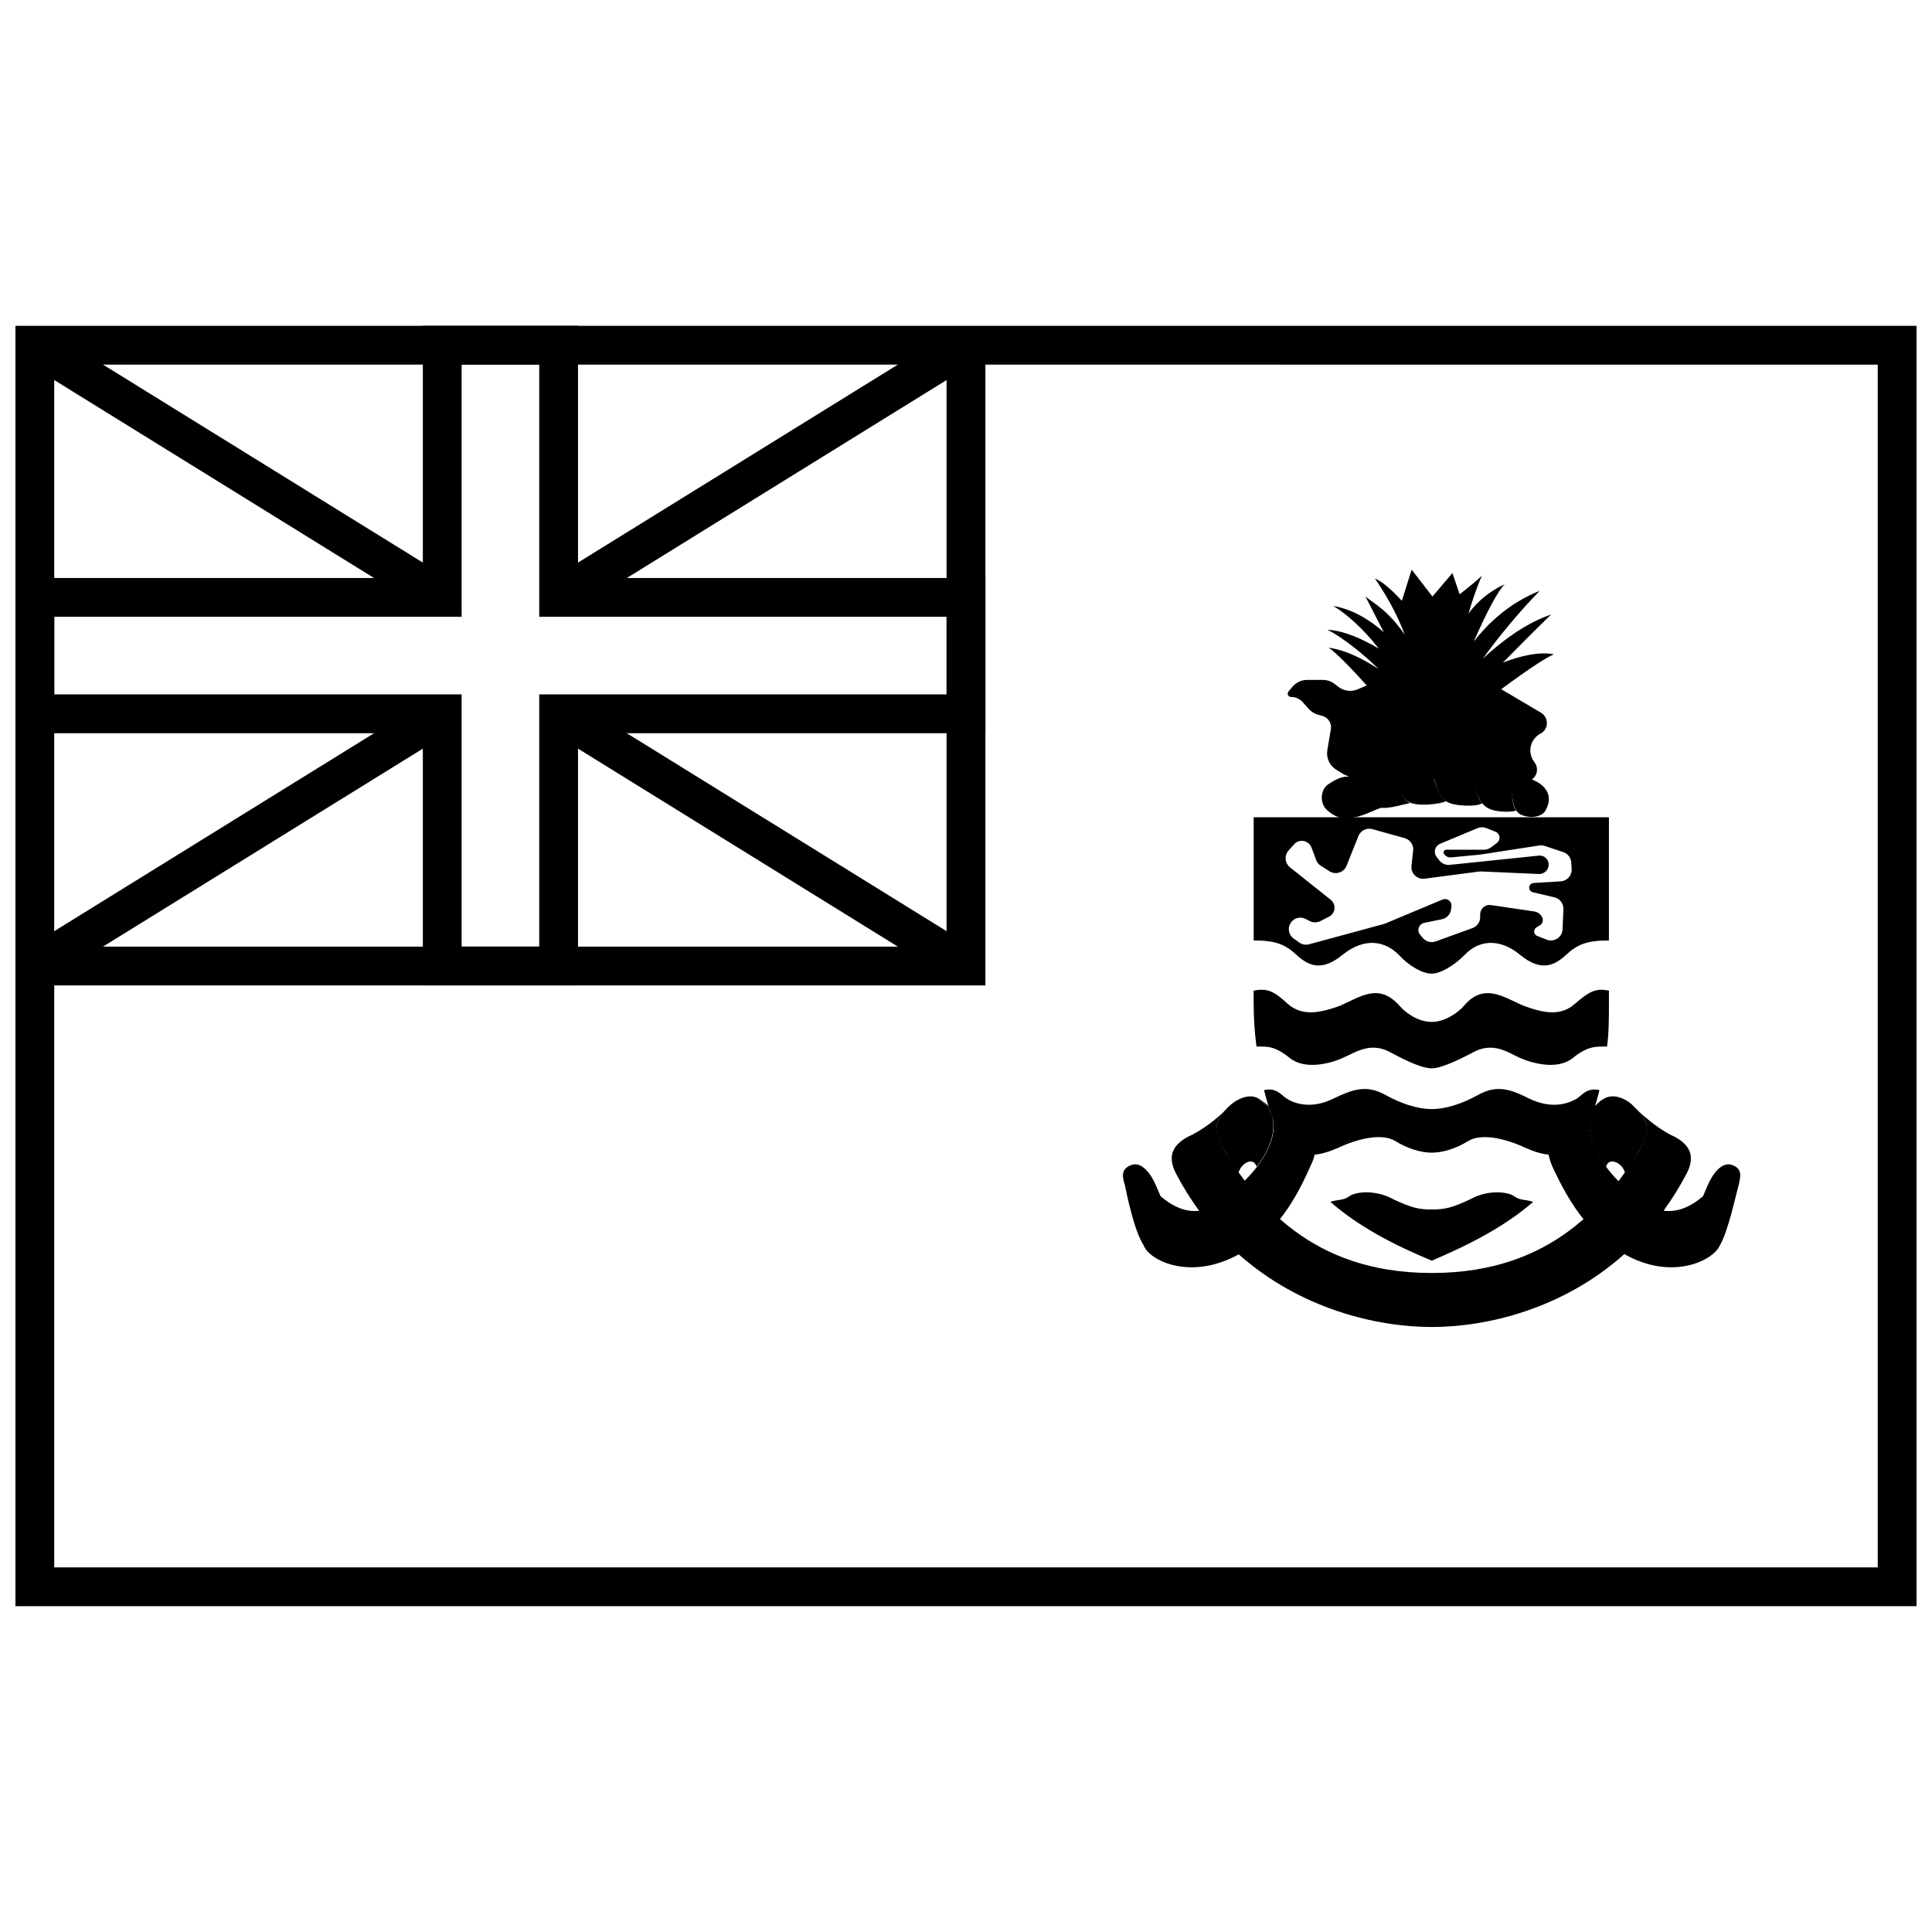 <?xml version="1.0" encoding="UTF-8"?>
<!-- Uploaded to: SVG Repo, www.svgrepo.com, Generator: SVG Repo Mixer Tools -->
<svg width="800px" height="800px" version="1.1" viewBox="144 144 512 512" xmlns="http://www.w3.org/2000/svg">
 <defs>
  <clipPath id="b">
   <path d="m148.09 230h503.81v340h-503.81z"/>
  </clipPath>
  <clipPath id="a">
   <path d="m148.09 230h257.91v176h-257.91z"/>
  </clipPath>
 </defs>
 <g clip-path="url(#b)">
  <path d="m651.9 230.35v339.3h-503.81v-339.3zm-493.53 10.281v154.23h236.48v-154.23zm246.77 0v164.51h-246.77v154.23h483.25v-318.74z"/>
 </g>
 <path d="m294.75 306.69-5.414-8.742 107.96-66.832 5.41 8.742z"/>
 <path d="m258.49 328.8 5.41 8.742-107.96 66.832-5.414-8.742z"/>
 <path d="m150.53 239.86 5.414-8.742 107.96 66.832-5.41 8.742z"/>
 <path d="m289.33 337.54 5.414-8.742 107.96 66.832-5.41 8.742z"/>
 <g clip-path="url(#a)">
  <path d="m394.86 307.46h-107.96v-66.832h-20.562v66.832h-107.96v20.566h107.96v66.832h20.562v-66.832h107.96zm-97.68-10.281h107.96v41.129h-107.96v66.832h-41.125v-66.832h-107.96v-41.129h107.96v-66.832h41.125z"/>
 </g>
 <path d="m451.88 461.27c-2.262-2.008-7.535 6.277-4.773 12.805 1.508 4.016 12.305 9.289 24.859 2.512 0.102-0.059 0.203-0.117 0.305-0.176 16.387 14.543 36.656 19.258 51.168 19.258 14.531 0 34.711-4.731 51.039-19.328 0.141 0.082 0.285 0.164 0.43 0.246 12.301 6.777 23.098 1.504 24.855-2.512 2.512-6.527-2.512-14.812-4.769-12.805-3.769 3.137-7.148 3.969-10.125 3.57 2.195-3.008 4.242-6.285 6.109-9.848 2.762-5.273 0-8.035-3.266-9.793-3.516-1.504-7.781-5.019-10.043-7.281 4.016 4.019 3.266 6.781 0.504 11.301-1.668 2.777-3.418 5.379-5.254 7.801-5.293-5.293-10.566-14.078-5.547-20.105 0.504-0.754 1.008-1.254 1.508-1.758-1.004 0.754-1.758 1.508-2.762 2.512-2.008 2.008-6.527 4.269-9.289 6.277-3.516 2.258-2.762 6.023-1.508 9.039 2.66 5.801 5.32 10.383 8.316 14.105-10.793 9.484-23.996 14.266-40.203 14.266-16.215 0-29.426-4.785-40.223-14.285 2.957-3.719 5.551-8.293 8.086-14.086 1.508-3.016 2.262-6.781-1.254-9.039-2.762-2.008-7.281-4.269-9.293-6.277-1.004-1.004-2.008-1.758-2.762-2.512 0.504 0.504 1.008 1.004 1.508 1.758 4.984 5.981-0.172 14.68-5.648 19.965-1.797-2.379-3.512-4.934-5.148-7.66-2.762-4.519-3.516-7.281 0.254-11.301-2.012 2.262-6.531 5.777-10.043 7.281-3.266 1.758-6.027 4.519-3.266 9.793 1.871 3.57 3.926 6.856 6.133 9.867-2.898 0.352-6.199-0.508-9.898-3.59z"/>
 <path d="m476.98 453.23c-0.5-2.512-3.766-1.508-4.769 1.508-1.254-1.758-2.512-3.516-3.516-5.523-3.012-4.519-3.516-7.535 0.754-11.801 2.008-2.012 6.027-4.269 8.789-1.758 5.773 4.769 2.762 12.555-1.258 17.574z"/>
 <path d="m569.63 453.23c0.504-2.512 4.019-1.508 5.023 1.508 1.254-1.758 2.512-3.516 3.516-5.523 3.012-4.519 3.512-7.535-1.004-11.801-1.758-2.012-5.777-4.269-8.789-1.758-5.523 4.769-2.762 12.555 1.254 17.574z"/>
 <path d="m447.11 474.07c-2.508-3.766-4.516-13.559-5.019-16.07-0.754-2.258-1.004-4.266 1.758-5.273 2.762-1.004 5.273 2.512 6.527 5.523 1.254 3.016 3.266 7.535 5.523 13.059-5.523-3.266-10.043-1.004-8.789 2.762z"/>
 <path d="m599.76 474.07c2.262-3.766 4.269-13.559 5.023-16.07 0.5-2.258 1.004-4.266-1.758-5.273-2.762-1.004-5.273 2.512-6.531 5.523-1.254 3.016-3.262 7.535-5.523 13.059 5.523-3.266 9.793-1.004 8.789 2.762z"/>
 <path d="m518.1 294.96 5.516 7.129 5.289-6.231 1.918 5.641c2.781-2.188 4.758-3.832 5.918-4.934-1.203 2.523-2.461 6.309-3.586 10.043 2.32-3.148 5.387-5.836 9.613-7.785-1.793 1.793-4.523 6.848-8.195 15.164 3.441-4.352 8.984-10.047 17.484-13.406-4.742 4.742-11.207 12.496-15.055 17.953 4.465-4.172 11.086-9.348 18.066-11.676-3.231 3.098-8.414 8.289-12.793 12.746 4.344-1.695 9.441-2.992 13.547-2.199-2.309 0.863-8.586 5.141-18.82 12.824h-26.723c-7.527-8.551-12.266-13.414-14.215-14.582 4.367 0.57 9.02 2.859 13.309 5.68-4.234-4.188-9.602-8.379-13.559-10.453 4.531 0.324 9.168 2.422 13.57 5.016-3.883-5.074-8.691-9.363-12.062-11.289 4.934 0.793 9.461 3.508 13.395 6.918-1.961-3.762-3.781-7.394-4.859-9.43 2.242 1.836 5.809 3.504 10.434 10.117-2.441-6.383-5.406-11.195-7.922-14.887 1.82 0.738 4.199 2.707 7.137 5.902z"/>
 <path d="m552.25 338.42c-2.457 1.281-3.406 4.312-2.125 6.766 0.098 0.188 0.207 0.363 0.328 0.535l0.312 0.453c0.992 1.43 0.637 3.394-0.793 4.387-0.551 0.383-1.211 0.582-1.887 0.562l-45.668-1.297c-0.902-0.027-1.785-0.289-2.555-0.766l-1.75-1.078c-1.766-1.09-2.695-3.144-2.352-5.195l0.938-5.539c0.262-1.562-0.691-3.078-2.215-3.512l-1.242-0.355c-0.941-0.27-1.785-0.801-2.434-1.527l-1.555-1.754c-0.789-0.891-1.922-1.398-3.113-1.398-0.484 0-0.879-0.395-0.879-0.879 0-0.207 0.07-0.402 0.203-0.562l1.004-1.215c0.977-1.18 2.43-1.863 3.961-1.863h4.133c1.141 0 2.25 0.379 3.152 1.082l0.965 0.75c1.457 1.129 3.41 1.387 5.109 0.664l5.891-2.496 14.016-1.801 17.016 3.59 11.684 6.918c1.504 0.891 2.004 2.832 1.113 4.336-0.301 0.508-0.738 0.922-1.258 1.195z"/>
 <path d="m504.1 360.34c-3.262 0.754-5.523 1.004-8.535-1.758-2.008-2.008-1.508-5.523 0.5-6.777 2.262-1.508 4.269-2.512 7.031-1.758 2.762 0.75 10.043 7.531 8.285 7.781-1.758 0-4.519 1.758-7.281 2.512z"/>
 <path d="m511.89 348.29c1.004-0.754 2.258-1.258 5.523-1.508 3.012-0.25 5.273-0.25 6.023 2.008 1.008 2.762 1.758 6.027 3.769 7.531-1.258 0.754-7.535 1.508-9.793 0.254-3.012-1.508-3.766-7.281-5.523-8.285z"/>
 <path d="m533.48 348.54c1.008-0.754 2.262-0.754 5.527-0.504 3.262 0.254 4.519 0.504 5.269 2.762 0.754 2.512 0 5.777 1.508 8.035-1.508 0.504-6.527 0.504-8.285-1.254-2.762-2.008-2.512-7.785-4.019-9.039z"/>
 <path d="m543.77 350.04c1.254 1.504 0.25 7.531 2.762 9.539 1.758 1.254 6.277 1.508 7.281-1.254 1.254-2.512 1.254-6.277-5.273-8.285-2.258-0.504-3.766-0.754-4.769 0z"/>
 <path d="m522.68 347.53c0.75-0.754 2.258-1.004 5.269-1.004 3.266 0 5.273 0.5 6.277 2.508 1.004 2.512 0.754 5.777 2.512 7.785-0.754 1.004-7.531 1.004-9.539-0.504-2.762-1.754-3.016-7.531-4.519-8.785z"/>
 <path d="m501.34 349.79c0-1.254 1.758-1.504 6.277-1.758 4.519-0.5 4.769-0.25 6.277 3.016 0.754 1.758 1.758 4.769 3.766 5.773-5.523 1.254-7.281 2.008-10.293 0.25-2.262-1.254-4.769-4.266-5.273-5.523-0.25-0.754-0.25-1.504-0.754-1.758z"/>
 <path d="m523.43 402.02h0.004c-2.512 0-6.027-2.008-8.789-5.023-3.516-3.516-8.789-4.769-14.812 0-5.777 4.769-9.293 2.762-12.305 0-3.012-2.762-5.523-3.766-11.297-3.766v-32.641h94.152v32.641c-5.773 0-8.285 1.004-11.297 3.766-3.016 2.762-6.527 4.769-12.305 0-5.773-4.769-11.297-3.516-14.562 0-3.012 3.016-6.527 5.023-8.789 5.023zm-32.359-13.93-1.09-0.57c-1.402-0.73-3.133-0.254-3.961 1.098l-0.023 0.039c-0.836 1.367-0.469 3.152 0.844 4.078l1.496 1.055c0.754 0.531 1.699 0.695 2.586 0.457l19.789-5.375c0.129-0.035 0.258-0.078 0.383-0.129l15.18-6.352c0.879-0.367 1.887 0.047 2.254 0.926 0.117 0.277 0.16 0.586 0.121 0.887l-0.105 0.789c-0.168 1.305-1.152 2.356-2.441 2.621l-4.664 0.949c-1.051 0.211-1.727 1.234-1.512 2.285 0.062 0.32 0.207 0.617 0.418 0.867l0.73 0.859c0.832 0.984 2.191 1.348 3.406 0.906l9.742-3.527c1.223-0.445 2.035-1.602 2.035-2.902v-0.727c0-1.379 1.117-2.496 2.496-2.496 0.121 0 0.242 0.008 0.363 0.027l11.492 1.695c0.918 0.137 1.703 0.723 2.098 1.562 0.359 0.766 0.082 1.68-0.641 2.121l-0.891 0.539c-0.594 0.363-0.781 1.141-0.422 1.734 0.145 0.234 0.359 0.414 0.613 0.516l2.504 0.996c1.586 0.629 3.379-0.145 4.008-1.727 0.129-0.324 0.199-0.664 0.215-1.012l0.227-5.34c0.062-1.477-0.934-2.793-2.371-3.133l-5.738-1.355c-0.668-0.156-1.082-0.828-0.926-1.496 0.125-0.535 0.59-0.922 1.137-0.957l7.188-0.434c1.699-0.102 2.996-1.566 2.891-3.266v-0.008l-0.109-1.738c-0.078-1.254-0.91-2.336-2.102-2.734l-4.91-1.637c-0.465-0.152-0.961-0.195-1.445-0.121l-15.59 2.402c-0.059 0.008-0.113 0.016-0.172 0.02l-7.586 0.734c-0.773 0.074-1.523-0.297-1.934-0.957-0.207-0.328-0.105-0.766 0.227-0.969 0.109-0.07 0.242-0.109 0.371-0.109h10.02c0.672 0 1.328-0.219 1.863-0.625l1.586-1.203c0.75-0.566 0.895-1.637 0.324-2.387-0.188-0.25-0.438-0.441-0.73-0.555l-2.434-0.965c-0.746-0.293-1.582-0.285-2.324 0.023l-9.934 4.148c-1.145 0.477-1.684 1.793-1.207 2.938 0.074 0.18 0.172 0.348 0.289 0.504l0.73 0.945c0.652 0.852 1.699 1.301 2.766 1.191l23.605-2.449c1.301-0.137 2.469 0.809 2.602 2.113 0.012 0.082 0.016 0.164 0.016 0.246 0 1.391-1.129 2.516-2.519 2.516-0.035 0-0.074 0-0.109-0.004l-15.266-0.676c-0.18-0.008-0.359 0-0.539 0.023l-14.465 1.898c-1.688 0.223-3.238-0.965-3.461-2.656-0.031-0.242-0.035-0.492-0.008-0.734l0.441-4.055c0.164-1.5-0.781-2.898-2.238-3.305l-8.566-2.387c-1.52-0.422-3.109 0.367-3.695 1.828l-3.144 7.879c-0.629 1.582-2.426 2.356-4.008 1.723-0.172-0.07-0.34-0.156-0.5-0.254l-2.305-1.457c-0.574-0.359-1.012-0.898-1.246-1.535l-1.227-3.293c-0.523-1.422-2.102-2.144-3.523-1.617-0.418 0.156-0.797 0.41-1.094 0.746l-1.465 1.645c-1.133 1.273-1.02 3.223 0.254 4.356 0.043 0.035 0.086 0.074 0.129 0.109l10.797 8.602c1.152 0.922 1.344 2.602 0.422 3.758-0.238 0.301-0.543 0.547-0.887 0.723l-2.312 1.168c-0.887 0.445-1.934 0.438-2.816-0.02z"/>
 <path d="m523.43 427.12c3.016 0 9.039-3.262 10.547-4.016 5.523-3.266 9.543-0.25 12.805 1.254 3.516 1.508 10.043 3.266 14.062 0 4.016-3.262 6.277-3.012 9.039-3.012 0.5-3.766 0.5-7.531 0.5-11.801v-3.012c-3.516-0.754-5.273 0.25-9.039 3.512-3.766 3.266-8.035 2.512-13.559 0.504-5.273-2.258-10.543-6.277-15.816 0-1.508 1.758-5.023 4.269-8.539 4.269-3.766 0-7.027-2.512-8.535-4.269-5.523-6.277-10.547-2.258-15.816 0-5.523 2.008-10.043 2.762-13.809-0.504-3.516-3.262-5.273-4.266-9.039-3.512v3.012c0 4.269 0.25 8.035 0.75 11.801 2.762 0 4.773-0.25 8.789 3.012 4.016 3.266 10.797 1.508 14.062 0 3.512-1.504 7.531-4.519 13.055-1.254 1.508 0.754 7.281 4.016 10.543 4.016z"/>
 <path d="m523.43 437.92c3.769 0 8.289-1.508 12.305-3.766 5.023-2.762 8.535-1.508 13.559 1.004 5.273 2.512 9.539 1.758 12.555 0 1.504-1.004 2.762-3.012 6.023-2.258-1.504 6.273-3.766 11.801-6.527 16.32-5.019 1.254-7.781 1.254-13.055-1.008-5.273-2.508-11.801-4.016-15.316-1.754-3.266 2.008-6.781 3.012-9.543 3.012-2.762 0-6.273-1.004-9.539-3.012-3.516-2.262-10.043-0.754-15.316 1.754-5.273 2.262-8.035 2.262-13.055 1.008-2.762-4.519-5.023-10.047-6.527-16.32 3.262-0.754 4.519 1.254 6.023 2.258 2.762 1.758 7.281 2.512 12.305 0 5.273-2.512 8.785-3.766 13.809-1.004 4.016 2.258 8.535 3.766 12.301 3.766z"/>
 <path d="m523.43 478.09c10.047-4.266 19.336-9.039 26.867-15.566-2.008-0.754-3.266-0.25-5.023-1.504-1.754-1.258-7.027-1.758-11.547 0.75-4.769 2.262-6.781 2.762-10.297 2.762-3.512 0-5.523-0.5-10.293-2.762-4.519-2.508-9.793-2.008-11.551-0.75-1.754 1.254-3.012 0.75-5.019 1.504 7.531 6.527 16.57 11.301 26.863 15.566z"/>
</svg>